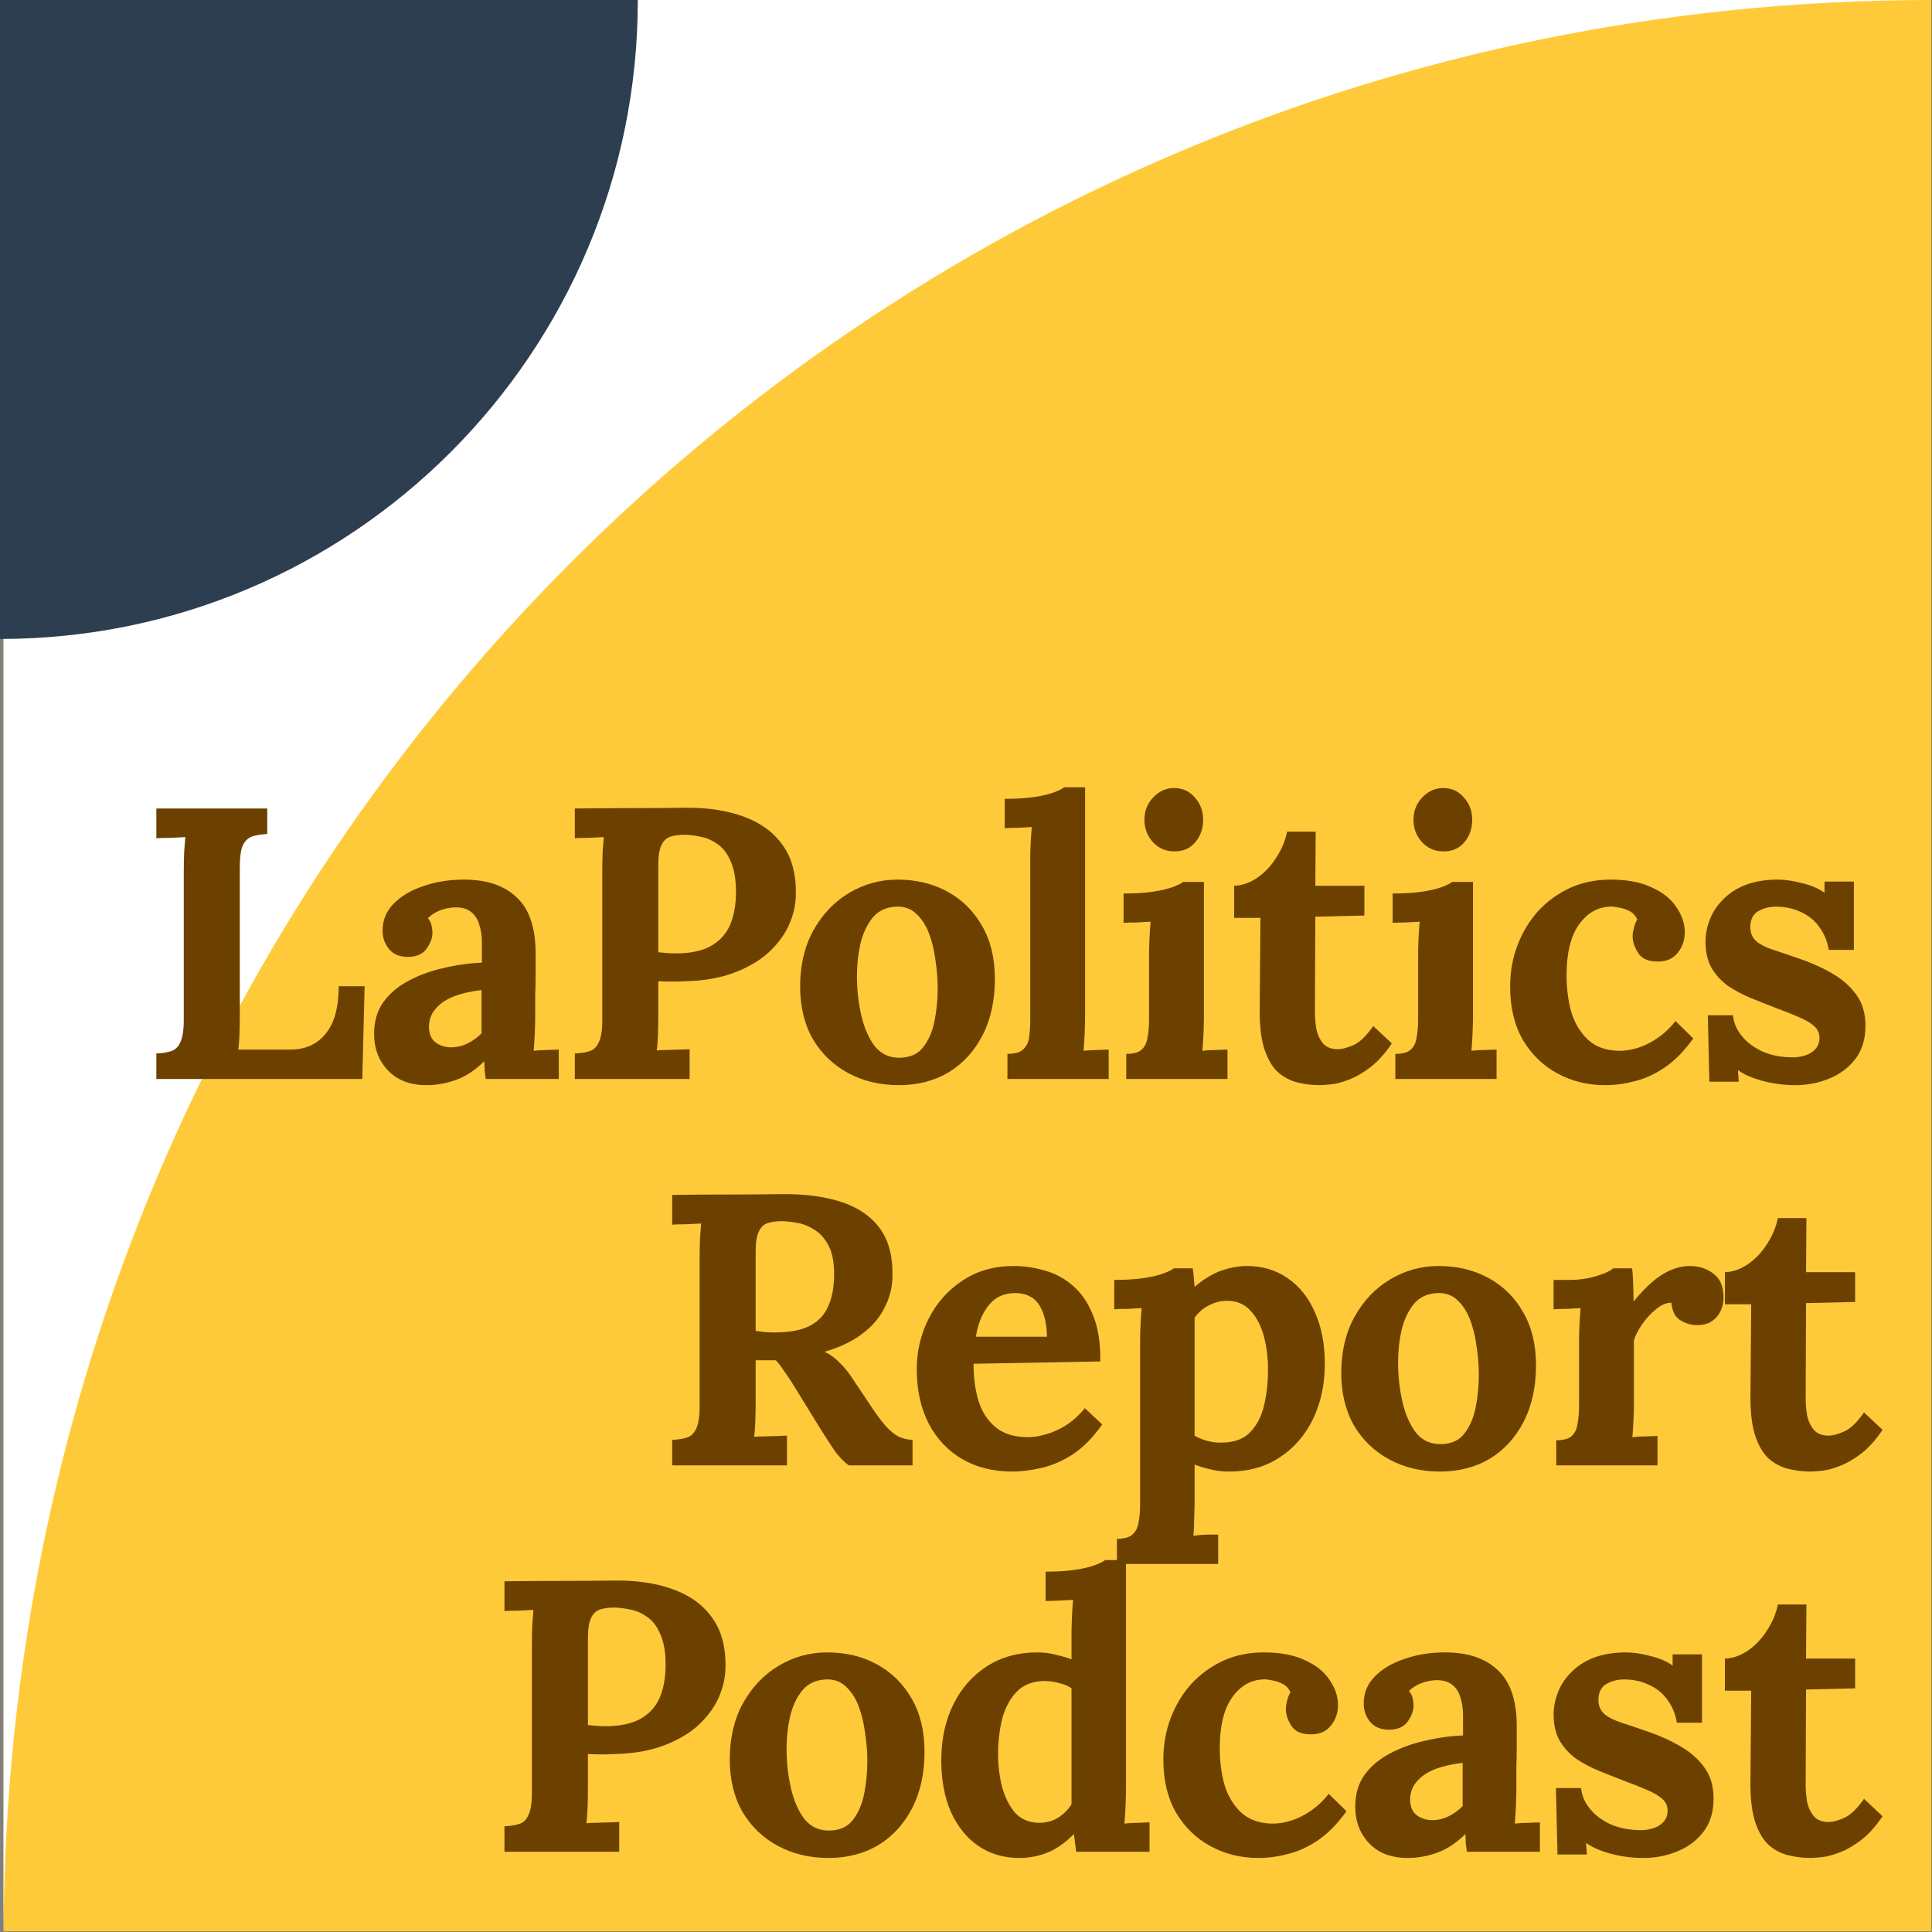 <svg width="110" height="110" viewBox="0 0 110 110" fill="none" xmlns="http://www.w3.org/2000/svg">
<rect x="0" y="0" width="110" height="110" fill="#808080" stroke="none"/>
<path d="M109.96 0H0.202V109.96H109.96V0Z" fill="#FFCA3A"/>
<path fill-rule="evenodd" clip-rule="evenodd" d="M0.202 0H110C49.104 0 0.464 49.114 0.202 110V0Z" fill="white"/>
<path fill-rule="evenodd" clip-rule="evenodd" d="M-4.26017e-05 2.73371e-05L36.314 3.05176e-05C36.314 20.093 20.056 36.38 -4.57764e-05 36.38L-4.26017e-05 2.73371e-05Z" fill="#2C3E50"/>
<path d="M103.093 105.785C102.653 105.785 102.228 105.734 101.817 105.631C101.407 105.528 101.04 105.338 100.717 105.059C100.395 104.766 100.138 104.34 99.948 103.783C99.757 103.226 99.662 102.485 99.662 101.561L99.706 96.259H98.21V94.433C98.664 94.418 99.104 94.264 99.529 93.971C99.955 93.678 100.314 93.296 100.607 92.827C100.915 92.358 101.121 91.866 101.223 91.353H102.851L102.829 94.433H105.623V96.127L102.829 96.193L102.807 101.605C102.807 101.942 102.837 102.28 102.895 102.617C102.969 102.94 103.101 103.211 103.291 103.431C103.482 103.636 103.761 103.739 104.127 103.739C104.333 103.739 104.611 103.666 104.963 103.519C105.33 103.372 105.719 103.006 106.129 102.419L107.185 103.409C106.789 103.996 106.379 104.45 105.953 104.773C105.528 105.096 105.117 105.33 104.721 105.477C104.34 105.624 104.003 105.712 103.709 105.741C103.416 105.77 103.211 105.785 103.093 105.785Z" fill="#6C4100"/>
<path d="M93.56 105.785C92.929 105.785 92.313 105.704 91.712 105.543C91.111 105.382 90.641 105.176 90.304 104.927L90.348 105.587H88.676L88.588 101.803H90.018C90.062 102.243 90.238 102.646 90.546 103.013C90.854 103.38 91.257 103.673 91.756 103.893C92.254 104.098 92.812 104.201 93.428 104.201C93.677 104.201 93.912 104.164 94.132 104.091C94.367 104.018 94.557 103.9 94.704 103.739C94.865 103.563 94.946 103.35 94.946 103.101C94.946 102.822 94.843 102.595 94.638 102.419C94.447 102.243 94.161 102.074 93.78 101.913C93.413 101.752 92.951 101.568 92.394 101.363C91.939 101.187 91.477 101.004 91.008 100.813C90.553 100.622 90.128 100.395 89.732 100.131C89.35 99.852 89.043 99.515 88.808 99.119C88.573 98.708 88.456 98.21 88.456 97.623C88.456 97.198 88.537 96.78 88.698 96.369C88.859 95.944 89.109 95.562 89.446 95.225C89.783 94.873 90.209 94.594 90.722 94.389C91.25 94.184 91.873 94.081 92.592 94.081C92.988 94.081 93.435 94.147 93.934 94.279C94.447 94.396 94.88 94.58 95.232 94.829V94.191H96.904V98.085H95.474C95.386 97.572 95.203 97.132 94.924 96.765C94.66 96.398 94.315 96.12 93.89 95.929C93.465 95.724 92.988 95.621 92.46 95.621C92.093 95.621 91.756 95.709 91.448 95.885C91.154 96.061 91.008 96.362 91.008 96.787C91.008 97.124 91.125 97.396 91.36 97.601C91.594 97.792 91.917 97.953 92.328 98.085C92.739 98.217 93.193 98.371 93.692 98.547C94.44 98.796 95.1 99.09 95.672 99.427C96.258 99.764 96.721 100.175 97.058 100.659C97.395 101.128 97.564 101.708 97.564 102.397C97.564 103.16 97.373 103.79 96.992 104.289C96.611 104.788 96.112 105.162 95.496 105.411C94.894 105.66 94.249 105.785 93.56 105.785Z" fill="#6C4100"/>
<path d="M83.519 105.433C83.489 105.228 83.467 105.059 83.453 104.927C83.453 104.78 83.445 104.612 83.431 104.421C82.932 104.92 82.404 105.272 81.847 105.477C81.289 105.682 80.725 105.785 80.153 105.785C79.214 105.785 78.481 105.506 77.953 104.949C77.425 104.392 77.161 103.695 77.161 102.859C77.161 102.155 77.337 101.554 77.689 101.055C78.055 100.556 78.532 100.153 79.119 99.845C79.72 99.522 80.38 99.28 81.099 99.119C81.832 98.943 82.565 98.84 83.299 98.811V97.667C83.299 97.286 83.247 96.941 83.145 96.633C83.057 96.325 82.895 96.083 82.661 95.907C82.441 95.731 82.125 95.65 81.715 95.665C81.436 95.68 81.165 95.738 80.901 95.841C80.637 95.944 80.409 96.09 80.219 96.281C80.336 96.413 80.409 96.56 80.439 96.721C80.468 96.868 80.483 97 80.483 97.117C80.483 97.41 80.365 97.718 80.131 98.041C79.896 98.349 79.522 98.496 79.009 98.481C78.569 98.466 78.231 98.312 77.997 98.019C77.762 97.726 77.645 97.381 77.645 96.985C77.645 96.398 77.85 95.892 78.261 95.467C78.686 95.027 79.251 94.69 79.955 94.455C80.659 94.206 81.436 94.081 82.287 94.081C83.577 94.081 84.575 94.418 85.279 95.093C85.997 95.753 86.357 96.816 86.357 98.283C86.357 98.782 86.357 99.207 86.357 99.559C86.357 99.911 86.349 100.263 86.335 100.615C86.335 100.967 86.335 101.392 86.335 101.891C86.335 102.096 86.327 102.39 86.313 102.771C86.298 103.138 86.276 103.49 86.247 103.827C86.496 103.798 86.76 103.783 87.039 103.783C87.317 103.768 87.53 103.761 87.677 103.761V105.433H83.519ZM83.277 100.373C82.866 100.417 82.477 100.49 82.111 100.593C81.744 100.696 81.421 100.835 81.143 101.011C80.879 101.187 80.666 101.4 80.505 101.649C80.358 101.898 80.285 102.177 80.285 102.485C80.299 102.896 80.431 103.189 80.681 103.365C80.93 103.541 81.216 103.629 81.539 103.629C81.876 103.629 82.191 103.556 82.485 103.409C82.778 103.262 83.042 103.072 83.277 102.837C83.277 102.69 83.277 102.551 83.277 102.419C83.277 102.272 83.277 102.126 83.277 101.979C83.277 101.715 83.277 101.451 83.277 101.187C83.277 100.908 83.277 100.637 83.277 100.373Z" fill="#6C4100"/>
<path d="M71.648 105.785C70.665 105.785 69.763 105.565 68.942 105.125C68.121 104.685 67.461 104.047 66.962 103.211C66.478 102.375 66.236 101.363 66.236 100.175C66.236 99.339 66.375 98.554 66.654 97.821C66.933 97.088 67.321 96.442 67.82 95.885C68.333 95.328 68.935 94.888 69.624 94.565C70.328 94.242 71.105 94.081 71.956 94.081C72.895 94.081 73.672 94.228 74.288 94.521C74.919 94.8 75.388 95.174 75.696 95.643C76.019 96.098 76.18 96.582 76.18 97.095C76.18 97.52 76.048 97.902 75.784 98.239C75.535 98.562 75.175 98.73 74.706 98.745C74.149 98.76 73.76 98.606 73.54 98.283C73.32 97.946 73.21 97.623 73.21 97.315C73.21 97.183 73.232 97.029 73.276 96.853C73.32 96.662 73.386 96.494 73.474 96.347C73.371 96.127 73.217 95.966 73.012 95.863C72.807 95.76 72.594 95.694 72.374 95.665C72.169 95.621 72 95.606 71.868 95.621C71.164 95.665 70.585 96.017 70.13 96.677C69.675 97.337 69.448 98.29 69.448 99.537C69.448 100.27 69.536 100.96 69.712 101.605C69.903 102.236 70.211 102.756 70.636 103.167C71.061 103.578 71.633 103.798 72.352 103.827C72.968 103.842 73.569 103.695 74.156 103.387C74.743 103.079 75.241 102.661 75.652 102.133L76.664 103.123C76.136 103.856 75.586 104.414 75.014 104.795C74.442 105.176 73.87 105.433 73.298 105.565C72.741 105.712 72.191 105.785 71.648 105.785Z" fill="#6C4100"/>
<path d="M58.036 105.785C57.157 105.785 56.379 105.558 55.705 105.103C55.044 104.648 54.524 104.003 54.142 103.167C53.776 102.331 53.593 101.348 53.593 100.219C53.593 99.031 53.82 97.975 54.275 97.051C54.729 96.127 55.367 95.401 56.188 94.873C57.01 94.345 57.963 94.081 59.048 94.081C59.444 94.081 59.797 94.125 60.105 94.213C60.427 94.286 60.728 94.374 61.007 94.477V93.025C61.007 92.82 61.014 92.526 61.029 92.145C61.043 91.764 61.065 91.412 61.094 91.089C60.86 91.104 60.581 91.118 60.258 91.133C59.936 91.148 59.694 91.155 59.532 91.155V89.483C60.222 89.483 60.794 89.446 61.248 89.373C61.718 89.3 62.084 89.212 62.349 89.109C62.627 89.006 62.818 88.911 62.92 88.823H64.109V101.891C64.109 102.096 64.101 102.39 64.087 102.771C64.072 103.138 64.05 103.49 64.02 103.827C64.27 103.798 64.534 103.783 64.812 103.783C65.091 103.768 65.304 103.761 65.451 103.761V105.433H61.27C61.256 105.272 61.234 105.103 61.205 104.927C61.19 104.751 61.168 104.582 61.139 104.421C60.654 104.92 60.156 105.272 59.642 105.477C59.129 105.682 58.594 105.785 58.036 105.785ZM59.181 103.783C59.562 103.783 59.914 103.688 60.236 103.497C60.559 103.292 60.816 103.035 61.007 102.727C61.007 102.507 61.007 102.287 61.007 102.067C61.007 101.847 61.007 101.627 61.007 101.407V96.127C60.86 96.01 60.64 95.914 60.346 95.841C60.053 95.753 59.752 95.709 59.444 95.709C58.77 95.724 58.242 95.936 57.861 96.347C57.479 96.758 57.208 97.278 57.047 97.909C56.9 98.54 56.827 99.2 56.827 99.889C56.827 100.505 56.9 101.114 57.047 101.715C57.208 102.316 57.457 102.815 57.794 103.211C58.147 103.592 58.608 103.783 59.181 103.783Z" fill="#6C4100"/>
<path d="M47.16 105.785C46.104 105.785 45.15 105.558 44.3 105.103C43.449 104.648 42.774 104.003 42.276 103.167C41.792 102.316 41.55 101.319 41.55 100.175C41.55 98.958 41.799 97.894 42.298 96.985C42.811 96.061 43.486 95.35 44.322 94.851C45.172 94.338 46.096 94.081 47.094 94.081C48.15 94.081 49.096 94.308 49.932 94.763C50.768 95.218 51.428 95.87 51.912 96.721C52.396 97.557 52.638 98.562 52.638 99.735C52.638 100.967 52.403 102.038 51.934 102.947C51.464 103.856 50.819 104.56 49.998 105.059C49.176 105.543 48.23 105.785 47.16 105.785ZM47.248 104.223C47.834 104.208 48.274 104.003 48.568 103.607C48.876 103.211 49.088 102.712 49.206 102.111C49.323 101.51 49.382 100.901 49.382 100.285C49.382 99.742 49.338 99.192 49.25 98.635C49.176 98.078 49.052 97.572 48.876 97.117C48.7 96.662 48.458 96.296 48.15 96.017C47.856 95.738 47.49 95.606 47.05 95.621C46.478 95.636 46.023 95.841 45.686 96.237C45.363 96.633 45.128 97.132 44.982 97.733C44.85 98.32 44.784 98.936 44.784 99.581C44.784 100.329 44.864 101.062 45.026 101.781C45.187 102.5 45.444 103.094 45.796 103.563C46.162 104.018 46.646 104.238 47.248 104.223Z" fill="#6C4100"/>
<path d="M28.722 103.981C29.059 103.966 29.338 103.922 29.558 103.849C29.793 103.776 29.969 103.607 30.086 103.343C30.218 103.079 30.284 102.654 30.284 102.067V93.641C30.284 93.245 30.291 92.864 30.306 92.497C30.335 92.13 30.357 91.852 30.372 91.661C30.137 91.676 29.844 91.691 29.492 91.705C29.14 91.705 28.883 91.713 28.722 91.727V90.033C29.763 90.019 30.805 90.011 31.846 90.011C32.887 90.011 33.929 90.004 34.97 89.989C36.261 89.975 37.383 90.143 38.336 90.495C39.304 90.847 40.045 91.39 40.558 92.123C41.086 92.856 41.335 93.81 41.306 94.983C41.291 95.57 41.152 96.149 40.888 96.721C40.624 97.278 40.235 97.792 39.722 98.261C39.209 98.716 38.563 99.09 37.786 99.383C37.009 99.677 36.099 99.838 35.058 99.867C34.735 99.882 34.449 99.889 34.2 99.889C33.965 99.889 33.723 99.882 33.474 99.867V101.803C33.474 102.214 33.467 102.602 33.452 102.969C33.437 103.336 33.415 103.614 33.386 103.805C33.547 103.79 33.753 103.783 34.002 103.783C34.251 103.768 34.493 103.761 34.728 103.761C34.977 103.746 35.153 103.739 35.256 103.739V105.433H28.722V103.981ZM33.474 98.217C33.635 98.232 33.797 98.246 33.958 98.261C34.119 98.276 34.288 98.283 34.464 98.283C35.271 98.283 35.923 98.151 36.422 97.887C36.935 97.609 37.309 97.213 37.544 96.699C37.779 96.171 37.896 95.533 37.896 94.785C37.896 94.052 37.793 93.465 37.588 93.025C37.397 92.585 37.148 92.263 36.84 92.057C36.532 91.837 36.209 91.698 35.872 91.639C35.535 91.566 35.227 91.529 34.948 91.529C34.64 91.529 34.376 91.566 34.156 91.639C33.936 91.713 33.767 91.874 33.65 92.123C33.533 92.373 33.474 92.754 33.474 93.267V98.217Z" fill="#6C4100"/>
<path d="M103.093 83.785C102.653 83.785 102.228 83.734 101.817 83.631C101.407 83.528 101.04 83.338 100.717 83.059C100.395 82.766 100.138 82.34 99.948 81.783C99.757 81.226 99.662 80.485 99.662 79.561L99.706 74.259H98.21V72.433C98.664 72.418 99.104 72.264 99.529 71.971C99.955 71.678 100.314 71.296 100.607 70.827C100.915 70.358 101.121 69.866 101.223 69.353H102.851L102.829 72.433H105.623V74.127L102.829 74.193L102.807 79.605C102.807 79.942 102.837 80.28 102.895 80.617C102.969 80.94 103.101 81.211 103.291 81.431C103.482 81.636 103.761 81.739 104.127 81.739C104.333 81.739 104.611 81.666 104.963 81.519C105.33 81.372 105.719 81.006 106.129 80.419L107.185 81.409C106.789 81.996 106.379 82.45 105.953 82.773C105.528 83.096 105.117 83.33 104.721 83.477C104.34 83.624 104.003 83.712 103.709 83.741C103.416 83.77 103.211 83.785 103.093 83.785Z" fill="#6C4100"/>
<path d="M88.607 82.003C89.018 82.003 89.311 81.922 89.487 81.761C89.663 81.6 89.773 81.372 89.817 81.079C89.876 80.771 89.905 80.426 89.905 80.045V76.349C89.905 76.085 89.913 75.792 89.927 75.469C89.942 75.132 89.964 74.802 89.993 74.479C89.759 74.494 89.48 74.508 89.157 74.523C88.849 74.523 88.615 74.53 88.453 74.545V72.873H89.333C89.905 72.873 90.426 72.8 90.895 72.653C91.379 72.506 91.695 72.36 91.841 72.213H92.919C92.949 72.36 92.971 72.638 92.985 73.049C93 73.445 93.007 73.797 93.007 74.105C93.403 73.621 93.777 73.232 94.129 72.939C94.481 72.646 94.826 72.433 95.163 72.301C95.515 72.154 95.867 72.081 96.219 72.081C96.733 72.081 97.18 72.228 97.561 72.521C97.943 72.8 98.133 73.262 98.133 73.907C98.133 74.127 98.082 74.362 97.979 74.611C97.877 74.846 97.715 75.044 97.495 75.205C97.275 75.366 96.975 75.447 96.593 75.447C96.3 75.447 95.999 75.359 95.691 75.183C95.383 75.007 95.207 74.67 95.163 74.171C94.87 74.171 94.577 74.296 94.283 74.545C93.99 74.78 93.726 75.066 93.491 75.403C93.271 75.726 93.117 76.026 93.029 76.305V79.891C93.029 80.096 93.022 80.39 93.007 80.771C92.993 81.138 92.971 81.49 92.941 81.827C93.176 81.798 93.433 81.783 93.711 81.783C94.005 81.768 94.225 81.761 94.371 81.761V83.433H88.607V82.003Z" fill="#6C4100"/>
<path d="M81.976 83.785C80.92 83.785 79.967 83.558 79.116 83.103C78.266 82.648 77.591 82.003 77.092 81.167C76.608 80.316 76.366 79.319 76.366 78.175C76.366 76.958 76.615 75.894 77.114 74.985C77.627 74.061 78.302 73.35 79.138 72.851C79.989 72.338 80.913 72.081 81.91 72.081C82.966 72.081 83.912 72.308 84.748 72.763C85.584 73.218 86.244 73.87 86.728 74.721C87.212 75.557 87.454 76.562 87.454 77.735C87.454 78.967 87.219 80.038 86.75 80.947C86.281 81.856 85.635 82.56 84.814 83.059C83.993 83.543 83.047 83.785 81.976 83.785ZM82.064 82.223C82.651 82.208 83.091 82.003 83.384 81.607C83.692 81.211 83.905 80.712 84.022 80.111C84.139 79.51 84.198 78.901 84.198 78.285C84.198 77.742 84.154 77.192 84.066 76.635C83.993 76.078 83.868 75.572 83.692 75.117C83.516 74.662 83.274 74.296 82.966 74.017C82.673 73.738 82.306 73.606 81.866 73.621C81.294 73.636 80.84 73.841 80.502 74.237C80.18 74.633 79.945 75.132 79.798 75.733C79.666 76.32 79.6 76.936 79.6 77.581C79.6 78.329 79.681 79.062 79.842 79.781C80.004 80.5 80.26 81.094 80.612 81.563C80.979 82.018 81.463 82.238 82.064 82.223Z" fill="#6C4100"/>
<path d="M63.593 89.043V87.613C64.004 87.613 64.297 87.532 64.474 87.371C64.664 87.21 64.781 86.975 64.826 86.667C64.884 86.374 64.913 86.036 64.913 85.655V76.349C64.913 76.085 64.921 75.792 64.936 75.469C64.95 75.132 64.972 74.802 65.001 74.479C64.767 74.494 64.488 74.508 64.165 74.523C63.843 74.523 63.601 74.53 63.44 74.545V72.873C64.129 72.873 64.701 72.836 65.156 72.763C65.625 72.69 65.992 72.602 66.255 72.499C66.534 72.396 66.725 72.301 66.828 72.213H67.906C67.935 72.36 67.957 72.543 67.972 72.763C67.986 72.968 68.001 73.137 68.016 73.269C68.529 72.829 69.035 72.521 69.534 72.345C70.047 72.169 70.531 72.081 70.986 72.081C71.865 72.081 72.635 72.308 73.296 72.763C73.97 73.218 74.491 73.863 74.858 74.699C75.239 75.535 75.43 76.518 75.43 77.647C75.43 78.82 75.202 79.876 74.748 80.815C74.293 81.739 73.655 82.465 72.834 82.993C72.027 83.521 71.073 83.785 69.974 83.785C69.578 83.785 69.218 83.741 68.895 83.653C68.588 83.58 68.294 83.492 68.016 83.389V85.501C68.016 85.706 68.008 85.992 67.993 86.359C67.993 86.74 67.979 87.1 67.95 87.437C68.184 87.408 68.441 87.386 68.719 87.371C68.998 87.371 69.211 87.371 69.358 87.371V89.043H63.593ZM69.621 82.135C70.296 82.12 70.817 81.922 71.183 81.541C71.565 81.145 71.829 80.632 71.975 80.001C72.122 79.37 72.195 78.696 72.195 77.977C72.195 77.302 72.115 76.664 71.954 76.063C71.792 75.462 71.535 74.978 71.183 74.611C70.832 74.23 70.37 74.046 69.797 74.061C69.431 74.076 69.094 74.171 68.785 74.347C68.478 74.508 68.221 74.736 68.016 75.029C68.016 75.484 68.016 75.938 68.016 76.393C68.016 76.833 68.016 77.273 68.016 77.713C68.016 78.153 68.016 78.6 68.016 79.055C68.016 79.495 68.016 79.942 68.016 80.397C68.016 80.837 68.016 81.284 68.016 81.739C68.177 81.842 68.404 81.937 68.698 82.025C68.991 82.113 69.299 82.15 69.621 82.135Z" fill="#6C4100"/>
<path d="M57.63 83.785C56.559 83.785 55.613 83.55 54.792 83.081C53.97 82.597 53.332 81.922 52.878 81.057C52.423 80.177 52.196 79.143 52.196 77.955C52.196 76.928 52.423 75.968 52.878 75.073C53.332 74.178 53.97 73.46 54.792 72.917C55.628 72.36 56.596 72.081 57.696 72.081C58.312 72.081 58.913 72.169 59.5 72.345C60.086 72.506 60.614 72.792 61.084 73.203C61.568 73.614 61.949 74.171 62.228 74.875C62.521 75.579 62.66 76.459 62.646 77.515L55.43 77.647C55.43 78.439 55.525 79.15 55.716 79.781C55.921 80.412 56.251 80.91 56.706 81.277C57.16 81.644 57.769 81.827 58.532 81.827C58.825 81.827 59.155 81.776 59.522 81.673C59.903 81.57 60.284 81.402 60.666 81.167C61.062 80.918 61.428 80.588 61.766 80.177L62.756 81.101C62.228 81.849 61.663 82.421 61.062 82.817C60.46 83.198 59.859 83.455 59.258 83.587C58.671 83.719 58.128 83.785 57.63 83.785ZM55.562 76.107H59.61C59.595 75.491 59.507 75.007 59.346 74.655C59.199 74.288 58.994 74.024 58.73 73.863C58.466 73.702 58.158 73.621 57.806 73.621C57.16 73.621 56.654 73.856 56.288 74.325C55.921 74.78 55.679 75.374 55.562 76.107Z" fill="#6C4100"/>
<path d="M38.272 83.433V81.981C38.61 81.966 38.888 81.922 39.108 81.849C39.343 81.776 39.519 81.607 39.636 81.343C39.768 81.079 39.834 80.654 39.834 80.067V71.641C39.834 71.245 39.842 70.864 39.856 70.497C39.886 70.13 39.908 69.852 39.922 69.661C39.688 69.676 39.394 69.69 39.042 69.705C38.69 69.705 38.434 69.712 38.272 69.727V68.033C39.314 68.018 40.355 68.011 41.396 68.011C42.438 68.011 43.479 68.004 44.52 67.989C45.811 67.974 46.933 68.121 47.886 68.429C48.84 68.737 49.573 69.236 50.086 69.925C50.6 70.614 50.842 71.546 50.812 72.719C50.798 73.335 50.644 73.922 50.35 74.479C50.072 75.036 49.646 75.528 49.074 75.953C48.517 76.378 47.806 76.716 46.94 76.965C47.219 77.082 47.49 77.273 47.754 77.537C48.033 77.801 48.268 78.08 48.458 78.373L49.492 79.913C49.815 80.412 50.101 80.808 50.35 81.101C50.6 81.394 50.849 81.614 51.098 81.761C51.348 81.893 51.634 81.966 51.956 81.981V83.433H48.326C48.062 83.242 47.798 82.971 47.534 82.619C47.285 82.252 47.014 81.834 46.72 81.365L45.092 78.725C44.902 78.432 44.733 78.182 44.586 77.977C44.454 77.772 44.315 77.596 44.168 77.449C43.934 77.449 43.736 77.449 43.574 77.449C43.413 77.449 43.23 77.449 43.024 77.449V79.803C43.024 80.214 43.017 80.602 43.002 80.969C42.988 81.336 42.966 81.614 42.936 81.805C43.098 81.79 43.303 81.783 43.552 81.783C43.802 81.768 44.044 81.761 44.278 81.761C44.528 81.746 44.704 81.739 44.806 81.739V83.433H38.272ZM44.08 75.865C44.902 75.865 45.562 75.748 46.06 75.513C46.559 75.264 46.918 74.897 47.138 74.413C47.373 73.914 47.49 73.291 47.49 72.543C47.49 71.839 47.38 71.289 47.16 70.893C46.94 70.482 46.662 70.182 46.324 69.991C46.002 69.786 45.672 69.661 45.334 69.617C44.997 69.558 44.718 69.529 44.498 69.529C44.19 69.529 43.926 69.566 43.706 69.639C43.486 69.712 43.318 69.874 43.2 70.123C43.083 70.372 43.024 70.754 43.024 71.267V75.777C43.186 75.792 43.354 75.814 43.53 75.843C43.706 75.858 43.89 75.865 44.08 75.865Z" fill="#6C4100"/>
<path d="M102.208 61.785C101.577 61.785 100.961 61.704 100.36 61.543C99.758 61.382 99.289 61.176 98.952 60.927L98.996 61.587H97.324L97.236 57.803H98.666C98.71 58.243 98.886 58.646 99.194 59.013C99.502 59.38 99.905 59.673 100.404 59.893C100.902 60.098 101.46 60.201 102.076 60.201C102.325 60.201 102.56 60.164 102.78 60.091C103.014 60.018 103.205 59.9 103.352 59.739C103.513 59.563 103.594 59.35 103.594 59.101C103.594 58.822 103.491 58.595 103.286 58.419C103.095 58.243 102.809 58.074 102.428 57.913C102.061 57.752 101.599 57.568 101.042 57.363C100.587 57.187 100.125 57.004 99.656 56.813C99.201 56.622 98.776 56.395 98.38 56.131C97.998 55.852 97.69 55.515 97.456 55.119C97.221 54.708 97.104 54.21 97.104 53.623C97.104 53.198 97.184 52.78 97.346 52.369C97.507 51.944 97.756 51.562 98.094 51.225C98.431 50.873 98.856 50.594 99.37 50.389C99.898 50.184 100.521 50.081 101.24 50.081C101.636 50.081 102.083 50.147 102.582 50.279C103.095 50.396 103.528 50.58 103.88 50.829V50.191H105.552V54.085H104.122C104.034 53.572 103.85 53.132 103.572 52.765C103.308 52.398 102.963 52.12 102.538 51.929C102.112 51.724 101.636 51.621 101.108 51.621C100.741 51.621 100.404 51.709 100.096 51.885C99.802 52.061 99.656 52.362 99.656 52.787C99.656 53.124 99.773 53.396 100.008 53.601C100.242 53.792 100.565 53.953 100.976 54.085C101.386 54.217 101.841 54.371 102.34 54.547C103.088 54.796 103.748 55.09 104.32 55.427C104.906 55.764 105.368 56.175 105.706 56.659C106.043 57.128 106.212 57.708 106.212 58.397C106.212 59.16 106.021 59.79 105.64 60.289C105.258 60.788 104.76 61.162 104.144 61.411C103.542 61.66 102.897 61.785 102.208 61.785Z" fill="#6C4100"/>
<path d="M91.393 61.785C90.41 61.785 89.508 61.565 88.687 61.125C87.866 60.685 87.206 60.047 86.707 59.211C86.223 58.375 85.981 57.363 85.981 56.175C85.981 55.339 86.12 54.554 86.399 53.821C86.678 53.088 87.066 52.442 87.565 51.885C88.078 51.328 88.68 50.888 89.369 50.565C90.073 50.242 90.85 50.081 91.701 50.081C92.64 50.081 93.417 50.228 94.033 50.521C94.664 50.8 95.133 51.174 95.441 51.643C95.764 52.098 95.925 52.582 95.925 53.095C95.925 53.52 95.793 53.902 95.529 54.239C95.28 54.562 94.92 54.73 94.451 54.745C93.894 54.76 93.505 54.606 93.285 54.283C93.065 53.946 92.955 53.623 92.955 53.315C92.955 53.183 92.977 53.029 93.021 52.853C93.065 52.662 93.131 52.494 93.219 52.347C93.116 52.127 92.962 51.966 92.757 51.863C92.552 51.76 92.339 51.694 92.119 51.665C91.914 51.621 91.745 51.606 91.613 51.621C90.909 51.665 90.33 52.017 89.875 52.677C89.42 53.337 89.193 54.29 89.193 55.537C89.193 56.27 89.281 56.96 89.457 57.605C89.648 58.236 89.956 58.756 90.381 59.167C90.806 59.578 91.378 59.798 92.097 59.827C92.713 59.842 93.314 59.695 93.901 59.387C94.488 59.079 94.986 58.661 95.397 58.133L96.409 59.123C95.881 59.856 95.331 60.414 94.759 60.795C94.187 61.176 93.615 61.433 93.043 61.565C92.486 61.712 91.936 61.785 91.393 61.785Z" fill="#6C4100"/>
<path d="M79.444 60.003C79.855 60.003 80.148 59.922 80.324 59.761C80.5 59.6 80.61 59.373 80.654 59.079C80.713 58.771 80.742 58.426 80.742 58.045V54.393C80.742 54.129 80.749 53.828 80.764 53.491C80.778 53.139 80.8 52.802 80.83 52.479C80.595 52.494 80.317 52.508 79.994 52.523C79.686 52.523 79.451 52.531 79.29 52.545V50.873C79.965 50.873 80.537 50.837 81.006 50.763C81.475 50.69 81.842 50.602 82.106 50.499C82.385 50.397 82.575 50.301 82.678 50.213H83.866V57.891C83.866 58.096 83.859 58.39 83.844 58.771C83.829 59.138 83.807 59.49 83.778 59.827C84.013 59.798 84.269 59.783 84.548 59.783C84.841 59.769 85.061 59.761 85.208 59.761V61.433H79.444V60.003ZM82.194 48.475C81.695 48.475 81.284 48.299 80.962 47.947C80.639 47.595 80.478 47.17 80.478 46.671C80.478 46.172 80.647 45.747 80.984 45.395C81.321 45.043 81.717 44.867 82.172 44.867C82.641 44.867 83.03 45.043 83.338 45.395C83.66 45.747 83.822 46.172 83.822 46.671C83.822 47.17 83.675 47.595 83.382 47.947C83.088 48.299 82.692 48.475 82.194 48.475Z" fill="#6C4100"/>
<path d="M75.152 61.785C74.712 61.785 74.287 61.734 73.876 61.631C73.465 61.528 73.099 61.338 72.776 61.059C72.453 60.766 72.197 60.34 72.006 59.783C71.815 59.226 71.72 58.485 71.72 57.561L71.764 52.259H70.268V50.433C70.722 50.418 71.162 50.264 71.588 49.971C72.013 49.678 72.373 49.296 72.666 48.827C72.974 48.358 73.179 47.866 73.282 47.353H74.91L74.888 50.433H77.682V52.127L74.888 52.193L74.866 57.605C74.866 57.942 74.895 58.28 74.954 58.617C75.027 58.94 75.159 59.211 75.35 59.431C75.54 59.636 75.819 59.739 76.186 59.739C76.391 59.739 76.67 59.666 77.022 59.519C77.388 59.372 77.777 59.006 78.188 58.419L79.244 59.409C78.848 59.996 78.437 60.45 78.012 60.773C77.587 61.096 77.176 61.33 76.78 61.477C76.398 61.624 76.061 61.712 75.768 61.741C75.475 61.77 75.269 61.785 75.152 61.785Z" fill="#6C4100"/>
<path d="M64.124 60.003C64.535 60.003 64.829 59.922 65.004 59.761C65.18 59.6 65.29 59.373 65.335 59.079C65.393 58.771 65.422 58.426 65.422 58.045V54.393C65.422 54.129 65.43 53.828 65.445 53.491C65.459 53.139 65.481 52.802 65.51 52.479C65.276 52.494 64.997 52.508 64.674 52.523C64.367 52.523 64.132 52.531 63.971 52.545V50.873C64.645 50.873 65.217 50.837 65.686 50.763C66.156 50.69 66.522 50.602 66.787 50.499C67.065 50.397 67.256 50.301 67.359 50.213H68.546V57.891C68.546 58.096 68.539 58.39 68.525 58.771C68.51 59.138 68.488 59.49 68.459 59.827C68.693 59.798 68.95 59.783 69.228 59.783C69.522 59.769 69.742 59.761 69.888 59.761V61.433H64.124V60.003ZM66.874 48.475C66.376 48.475 65.965 48.299 65.642 47.947C65.32 47.595 65.159 47.17 65.159 46.671C65.159 46.172 65.327 45.747 65.665 45.395C66.002 45.043 66.398 44.867 66.853 44.867C67.322 44.867 67.71 45.043 68.019 45.395C68.341 45.747 68.502 46.172 68.502 46.671C68.502 47.17 68.356 47.595 68.062 47.947C67.769 48.299 67.373 48.475 66.874 48.475Z" fill="#6C4100"/>
<path d="M57.359 60.003C57.77 60.003 58.063 59.922 58.239 59.761C58.43 59.6 58.547 59.372 58.591 59.079C58.635 58.771 58.657 58.426 58.657 58.045V49.003C58.657 48.739 58.664 48.438 58.679 48.101C58.694 47.749 58.716 47.412 58.745 47.089C58.51 47.104 58.232 47.118 57.909 47.133C57.601 47.133 57.366 47.14 57.205 47.155V45.483C57.894 45.483 58.466 45.446 58.921 45.373C59.39 45.3 59.757 45.212 60.021 45.109C60.3 45.006 60.49 44.911 60.593 44.823H61.781V57.891C61.781 58.096 61.774 58.39 61.759 58.771C61.744 59.138 61.722 59.49 61.693 59.827C61.942 59.798 62.206 59.783 62.485 59.783C62.764 59.768 62.976 59.761 63.123 59.761V61.433H57.359V60.003Z" fill="#6C4100"/>
<path d="M51.166 61.785C50.11 61.785 49.157 61.558 48.306 61.103C47.455 60.648 46.781 60.003 46.282 59.167C45.798 58.316 45.556 57.319 45.556 56.175C45.556 54.958 45.805 53.894 46.304 52.985C46.817 52.061 47.492 51.35 48.328 50.851C49.179 50.338 50.103 50.081 51.1 50.081C52.156 50.081 53.102 50.308 53.938 50.763C54.774 51.218 55.434 51.87 55.918 52.721C56.402 53.557 56.644 54.562 56.644 55.735C56.644 56.967 56.409 58.038 55.94 58.947C55.471 59.856 54.825 60.56 54.004 61.059C53.183 61.543 52.237 61.785 51.166 61.785ZM51.254 60.223C51.841 60.208 52.281 60.003 52.574 59.607C52.882 59.211 53.095 58.712 53.212 58.111C53.329 57.51 53.388 56.901 53.388 56.285C53.388 55.742 53.344 55.192 53.256 54.635C53.183 54.078 53.058 53.572 52.882 53.117C52.706 52.662 52.464 52.296 52.156 52.017C51.863 51.738 51.496 51.606 51.056 51.621C50.484 51.636 50.029 51.841 49.692 52.237C49.369 52.633 49.135 53.132 48.988 53.733C48.856 54.32 48.79 54.936 48.79 55.581C48.79 56.329 48.871 57.062 49.032 57.781C49.193 58.5 49.45 59.094 49.802 59.563C50.169 60.018 50.653 60.238 51.254 60.223Z" fill="#6C4100"/>
<path d="M32.728 59.981C33.066 59.967 33.344 59.922 33.565 59.849C33.799 59.776 33.975 59.607 34.093 59.343C34.224 59.079 34.291 58.654 34.291 58.067V49.641C34.291 49.245 34.298 48.864 34.312 48.497C34.342 48.13 34.364 47.852 34.379 47.661C34.144 47.676 33.85 47.691 33.498 47.705C33.147 47.705 32.89 47.712 32.728 47.727V46.033C33.77 46.019 34.811 46.011 35.852 46.011C36.894 46.011 37.935 46.004 38.977 45.989C40.267 45.974 41.389 46.143 42.343 46.495C43.31 46.847 44.051 47.39 44.565 48.123C45.093 48.856 45.342 49.81 45.312 50.983C45.298 51.57 45.158 52.149 44.895 52.721C44.63 53.279 44.242 53.792 43.728 54.261C43.215 54.716 42.57 55.09 41.792 55.383C41.015 55.676 40.106 55.838 39.065 55.867C38.742 55.882 38.456 55.889 38.206 55.889C37.972 55.889 37.73 55.882 37.48 55.867V57.803C37.48 58.214 37.473 58.602 37.459 58.969C37.444 59.336 37.422 59.614 37.392 59.805C37.554 59.791 37.759 59.783 38.008 59.783C38.258 59.769 38.5 59.761 38.734 59.761C38.984 59.746 39.16 59.739 39.263 59.739V61.433H32.728V59.981ZM37.48 54.217C37.642 54.232 37.803 54.246 37.965 54.261C38.126 54.276 38.294 54.283 38.471 54.283C39.277 54.283 39.93 54.151 40.428 53.887C40.942 53.608 41.316 53.212 41.55 52.699C41.785 52.171 41.903 51.533 41.903 50.785C41.903 50.052 41.8 49.465 41.594 49.025C41.404 48.585 41.154 48.263 40.846 48.057C40.538 47.837 40.216 47.698 39.879 47.639C39.541 47.566 39.233 47.529 38.955 47.529C38.647 47.529 38.383 47.566 38.163 47.639C37.943 47.712 37.774 47.874 37.657 48.123C37.539 48.373 37.48 48.754 37.48 49.267V54.217Z" fill="#6C4100"/>
<path d="M27.657 61.433C27.628 61.228 27.605 61.059 27.591 60.927C27.591 60.78 27.584 60.612 27.569 60.421C27.07 60.92 26.542 61.272 25.985 61.477C25.427 61.682 24.863 61.785 24.291 61.785C23.352 61.785 22.619 61.506 22.091 60.949C21.563 60.392 21.299 59.695 21.299 58.859C21.299 58.155 21.475 57.554 21.827 57.055C22.194 56.556 22.67 56.153 23.257 55.845C23.858 55.522 24.518 55.28 25.237 55.119C25.97 54.943 26.703 54.84 27.437 54.811V53.667C27.437 53.286 27.386 52.941 27.283 52.633C27.195 52.325 27.034 52.083 26.799 51.907C26.579 51.731 26.264 51.65 25.853 51.665C25.574 51.68 25.303 51.738 25.039 51.841C24.775 51.944 24.547 52.09 24.357 52.281C24.474 52.413 24.547 52.56 24.577 52.721C24.606 52.868 24.621 53 24.621 53.117C24.621 53.41 24.503 53.718 24.269 54.041C24.034 54.349 23.66 54.496 23.147 54.481C22.707 54.466 22.369 54.312 22.135 54.019C21.9 53.726 21.783 53.381 21.783 52.985C21.783 52.398 21.988 51.892 22.399 51.467C22.824 51.027 23.389 50.69 24.093 50.455C24.797 50.206 25.574 50.081 26.425 50.081C27.715 50.081 28.713 50.418 29.417 51.093C30.136 51.753 30.495 52.816 30.495 54.283C30.495 54.782 30.495 55.207 30.495 55.559C30.495 55.911 30.488 56.263 30.473 56.615C30.473 56.967 30.473 57.392 30.473 57.891C30.473 58.096 30.465 58.39 30.451 58.771C30.436 59.138 30.414 59.49 30.385 59.827C30.634 59.798 30.898 59.783 31.177 59.783C31.456 59.768 31.668 59.761 31.815 59.761V61.433H27.657ZM27.415 56.373C27.004 56.417 26.616 56.49 26.249 56.593C25.882 56.696 25.559 56.835 25.281 57.011C25.017 57.187 24.804 57.4 24.643 57.649C24.496 57.898 24.423 58.177 24.423 58.485C24.438 58.896 24.57 59.189 24.819 59.365C25.068 59.541 25.354 59.629 25.677 59.629C26.014 59.629 26.329 59.556 26.623 59.409C26.916 59.262 27.18 59.072 27.415 58.837C27.415 58.69 27.415 58.551 27.415 58.419C27.415 58.272 27.415 58.126 27.415 57.979C27.415 57.715 27.415 57.451 27.415 57.187C27.415 56.908 27.415 56.637 27.415 56.373Z" fill="#6C4100"/>
<path d="M8.901 61.433V59.981C9.239 59.967 9.517 59.922 9.737 59.849C9.972 59.776 10.148 59.607 10.265 59.343C10.398 59.079 10.463 58.654 10.463 58.067V49.641C10.463 49.245 10.471 48.864 10.486 48.497C10.515 48.13 10.537 47.852 10.552 47.661C10.317 47.676 10.024 47.691 9.671 47.705C9.319 47.705 9.063 47.712 8.901 47.727V46.033H15.216V47.485C14.893 47.5 14.614 47.544 14.38 47.617C14.145 47.691 13.961 47.859 13.829 48.123C13.712 48.373 13.653 48.798 13.653 49.399V57.825C13.653 58.221 13.646 58.595 13.632 58.947C13.617 59.299 13.595 59.571 13.566 59.761H16.514C17.379 59.761 18.053 59.461 18.538 58.859C19.036 58.258 19.285 57.356 19.285 56.153H20.759L20.628 61.433H8.901Z" fill="#6C4100"/>
</svg>
